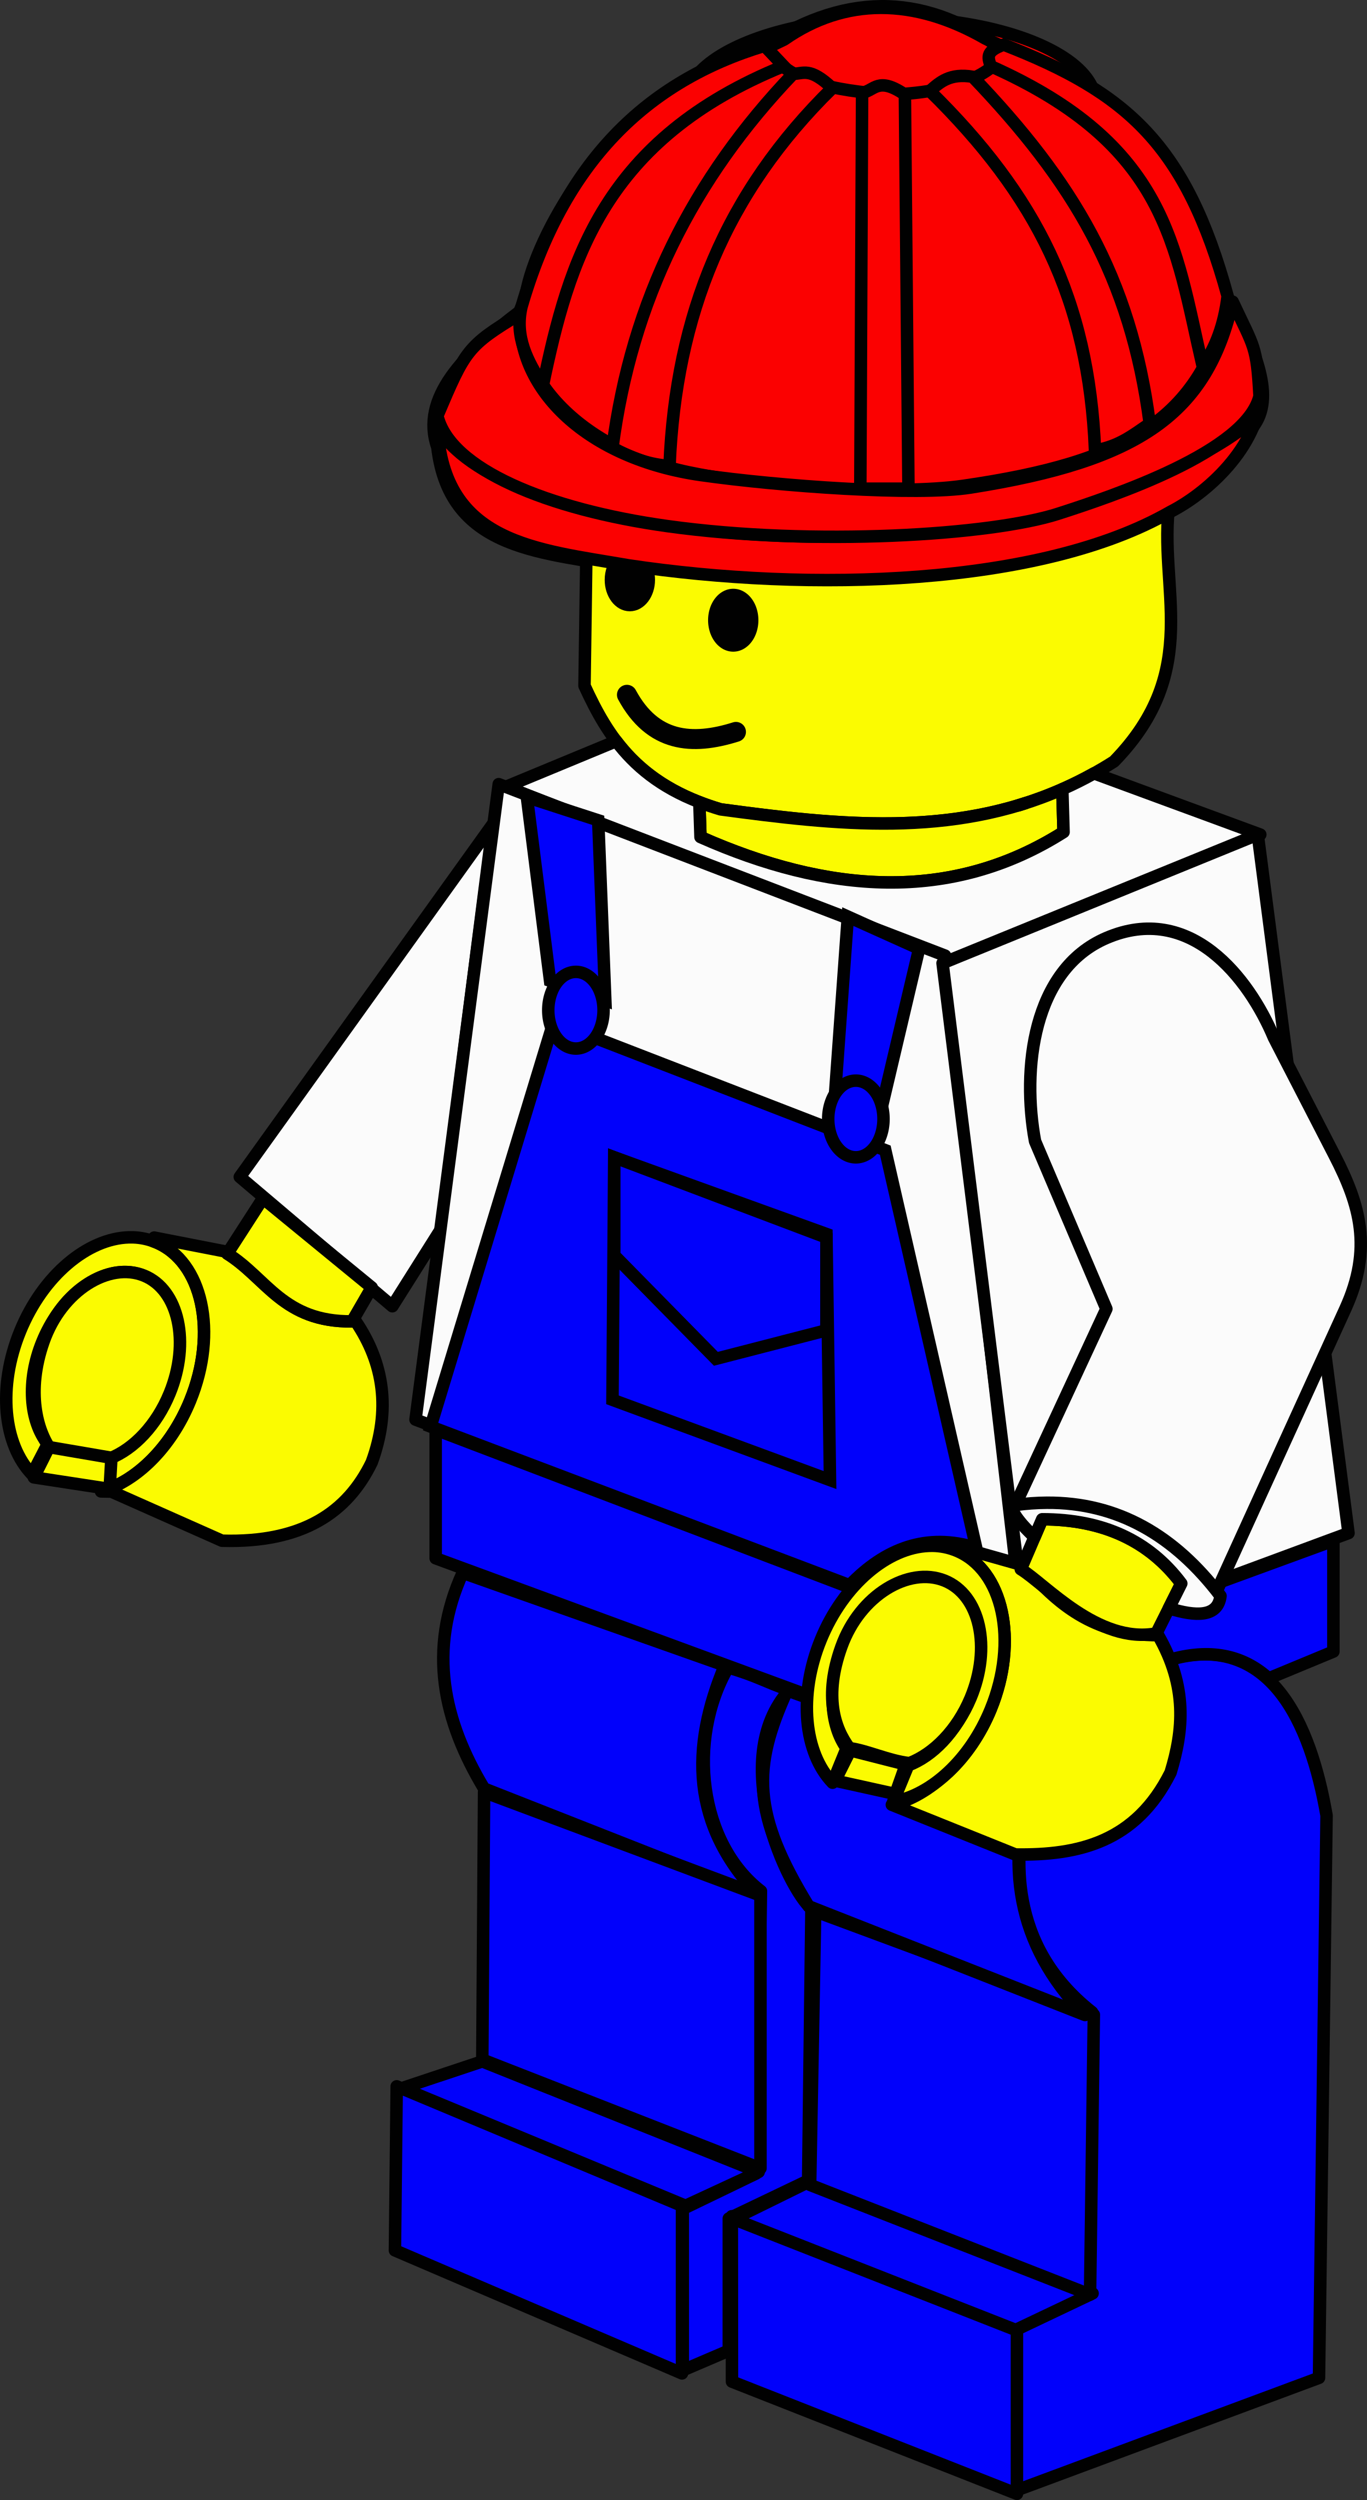 <?xml version="1.0" encoding="UTF-8" standalone="no"?>
<!-- Created with Inkscape (http://www.inkscape.org/) -->
<svg
   xmlns:dc="http://purl.org/dc/elements/1.1/"
   xmlns:cc="http://creativecommons.org/ns#"
   xmlns:rdf="http://www.w3.org/1999/02/22-rdf-syntax-ns#"
   xmlns:svg="http://www.w3.org/2000/svg"
   xmlns="http://www.w3.org/2000/svg"
   xmlns:sodipodi="http://sodipodi.sourceforge.net/DTD/sodipodi-0.dtd"
   xmlns:inkscape="http://www.inkscape.org/namespaces/inkscape"
   width="273.801"
   height="500.746"
   id="svg2"
   sodipodi:version="0.32"
   inkscape:version="0.46"
   version="1.0"
   sodipodi:docname="lego_worker_minifig_std_004_col.svg"
   inkscape:output_extension="org.inkscape.output.svg.inkscape">
  <rect width="100%" height="100%" fill="#333333" stroke="none"/>
  <defs
     id="defs4">
    <inkscape:perspective
       sodipodi:type="inkscape:persp3d"
       inkscape:vp_x="0 : 526.18109 : 1"
       inkscape:vp_y="0 : 1000 : 0"
       inkscape:vp_z="744.09448 : 526.18109 : 1"
       inkscape:persp3d-origin="372.04724 : 350.78739 : 1"
       id="perspective10" />
    <inkscape:perspective
       id="perspective2464"
       inkscape:persp3d-origin="372.04724 : 350.78739 : 1"
       inkscape:vp_z="744.09448 : 526.18109 : 1"
       inkscape:vp_y="0 : 1000 : 0"
       inkscape:vp_x="0 : 526.18109 : 1"
       sodipodi:type="inkscape:persp3d" />
    <inkscape:perspective
       sodipodi:type="inkscape:persp3d"
       inkscape:vp_x="0 : 526.18109 : 1"
       inkscape:vp_y="0 : 1000 : 0"
       inkscape:vp_z="744.09448 : 526.18109 : 1"
       inkscape:persp3d-origin="372.04724 : 350.78739 : 1"
       id="perspective5765" />
    <inkscape:perspective
       id="perspective5767"
       inkscape:persp3d-origin="372.04724 : 350.78739 : 1"
       inkscape:vp_z="744.09448 : 526.18109 : 1"
       inkscape:vp_y="0 : 1000 : 0"
       inkscape:vp_x="0 : 526.18109 : 1"
       sodipodi:type="inkscape:persp3d" />
    <inkscape:perspective
       id="perspective3917"
       inkscape:persp3d-origin="372.04724 : 350.78739 : 1"
       inkscape:vp_z="744.09448 : 526.18109 : 1"
       inkscape:vp_y="0 : 1000 : 0"
       inkscape:vp_x="0 : 526.18109 : 1"
       sodipodi:type="inkscape:persp3d" />
    <inkscape:perspective
       id="perspective4088"
       inkscape:persp3d-origin="372.04724 : 350.78739 : 1"
       inkscape:vp_z="744.09448 : 526.18109 : 1"
       inkscape:vp_y="0 : 1000 : 0"
       inkscape:vp_x="0 : 526.18109 : 1"
       sodipodi:type="inkscape:persp3d" />
    <inkscape:perspective
       sodipodi:type="inkscape:persp3d"
       inkscape:vp_x="0 : 526.18109 : 1"
       inkscape:vp_y="0 : 1000 : 0"
       inkscape:vp_z="744.09448 : 526.18109 : 1"
       inkscape:persp3d-origin="372.04724 : 350.78739 : 1"
       id="perspective4297" />
    <inkscape:perspective
       id="perspective4295"
       inkscape:persp3d-origin="372.04724 : 350.78739 : 1"
       inkscape:vp_z="744.09448 : 526.18109 : 1"
       inkscape:vp_y="0 : 1000 : 0"
       inkscape:vp_x="0 : 526.18109 : 1"
       sodipodi:type="inkscape:persp3d" />
    <inkscape:perspective
       id="perspective4729"
       inkscape:persp3d-origin="372.04724 : 350.78739 : 1"
       inkscape:vp_z="744.09448 : 526.18109 : 1"
       inkscape:vp_y="0 : 1000 : 0"
       inkscape:vp_x="0 : 526.18109 : 1"
       sodipodi:type="inkscape:persp3d" />
    <inkscape:perspective
       sodipodi:type="inkscape:persp3d"
       inkscape:vp_x="0 : 526.18109 : 1"
       inkscape:vp_y="0 : 1000 : 0"
       inkscape:vp_z="744.09448 : 526.18109 : 1"
       inkscape:persp3d-origin="372.04724 : 350.78739 : 1"
       id="perspective3745" />
    <inkscape:perspective
       sodipodi:type="inkscape:persp3d"
       inkscape:vp_x="0 : 526.18109 : 1"
       inkscape:vp_y="0 : 1000 : 0"
       inkscape:vp_z="744.09448 : 526.18109 : 1"
       inkscape:persp3d-origin="372.04724 : 350.78739 : 1"
       id="perspective6773" />
    <inkscape:perspective
       id="perspective6771"
       inkscape:persp3d-origin="372.04724 : 350.78739 : 1"
       inkscape:vp_z="744.09448 : 526.18109 : 1"
       inkscape:vp_y="0 : 1000 : 0"
       inkscape:vp_x="0 : 526.18109 : 1"
       sodipodi:type="inkscape:persp3d" />
  </defs>
  <sodipodi:namedview
     id="base"
     pagecolor="#ffffff"
     bordercolor="#666666"
     borderopacity="1.0"
     gridtolerance="10000"
     guidetolerance="10"
     objecttolerance="10"
     inkscape:pageopacity="0.0"
     inkscape:pageshadow="2"
     inkscape:zoom="0.51218108"
     inkscape:cx="-169.3677"
     inkscape:cy="470.67045"
     inkscape:document-units="px"
     inkscape:current-layer="layer3"
     showgrid="false"
     inkscape:window-width="1280"
     inkscape:window-height="744"
     inkscape:window-x="0"
     inkscape:window-y="22" />
  <g
     inkscape:groupmode="layer"
     id="layer3"
     inkscape:label="naj"
     style="opacity:0.98"
     transform="translate(-193.699,-285.561)">
    <g
       id="g9800"
       transform="matrix(0.5,0,0,0.5,165.3,267.967)">
      <path
         sodipodi:nodetypes="ccccc"
         id="path3324"
         d="M 254.286,365.219 L 152.857,506.648 L 213.97,558.449 L 233.571,527.362 L 254.286,365.219 z"
         style="fill:#ffffff;fill-opacity:1;fill-rule:evenodd;stroke:#000000;stroke-width:5;stroke-linecap:round;stroke-linejoin:round;stroke-miterlimit:4;stroke-dasharray:none;stroke-opacity:1" />
      <path
         id="path3335"
         d="M 108.438,530.844 C 91.93,531.297 74.015,546.061 64.875,568.438 C 55.741,590.8 58.178,613.886 69.625,625.781 L 75.938,613.625 C 68.617,604.446 67.351,588.291 73.75,572.625 C 80.489,556.127 93.691,545.211 105.875,544.75 C 108.687,544.644 111.448,545.088 114.062,546.156 C 128.006,551.852 132.576,572.975 124.281,593.281 C 119.19,605.746 110.422,615.008 101.188,619 L 100.219,631.625 C 113.257,626.657 125.808,613.81 132.969,596.281 C 144.151,568.906 137.985,540.46 119.188,532.781 C 116.25,531.581 113.167,530.935 110.031,530.844 C 109.502,530.828 108.97,530.829 108.438,530.844 z"
         style="opacity:1;fill:#ffff00;fill-opacity:1;fill-rule:nonzero;stroke:#000000;stroke-width:5;stroke-linecap:round;stroke-linejoin:round;marker:none;marker-start:none;marker-mid:none;marker-end:none;stroke-miterlimit:4;stroke-dasharray:none;stroke-dashoffset:0;stroke-opacity:1;visibility:visible;display:inline;overflow:visible;enable-background:accumulate" />
      <path
         sodipodi:nodetypes="ccsscccccc"
         id="path3337"
         d="M 439.281,654.5 L 438.938,656 C 439.259,656.116 439.588,656.214 439.906,656.344 C 458.704,664.022 464.87,692.468 453.688,719.844 C 445.594,739.658 428.845,754.921 414.058,758.147 L 463.562,778.062 C 488.807,778.436 511.805,773.172 525.719,745.219 C 530.865,728.399 532.571,710.816 520.719,690.219 C 494.687,690.276 480.023,677.364 467.156,662.375 L 439.281,654.5 z"
         style="fill:#ffffff;fill-opacity:1;fill-rule:evenodd;stroke:#000000;stroke-width:5;stroke-linecap:round;stroke-linejoin:round;stroke-miterlimit:4;stroke-dasharray:none;stroke-opacity:1" />
      <path
         sodipodi:nodetypes="cccssc"
         id="path3342"
         d="M 453.571,703.076 C 453.832,721.604 449.051,734.801 438.004,745.709 C 427.316,746.865 409.032,752.021 401.373,752.021 C 388.208,742.483 380.884,731.467 380,703.076 C 379.08,673.519 396.48,649.505 416.786,649.505 C 437.091,649.505 453.571,673.505 453.571,703.076 z"
         style="fill:#ffffff;fill-opacity:1;fill-rule:nonzero;stroke:#000000;stroke-width:6.741;stroke-linecap:round;stroke-linejoin:round;marker:none;marker-start:none;marker-mid:none;marker-end:none;stroke-miterlimit:4;stroke-dasharray:none;stroke-dashoffset:0;stroke-opacity:1;visibility:visible;display:inline;overflow:visible;enable-background:accumulate"
         transform="matrix(0.687,0.28,-0.28,0.687,330.749,106.127)" />
      <path
         sodipodi:nodetypes="cccssc"
         id="path3350"
         d="M 453.571,703.076 C 453.571,721.766 446.988,738.231 437.017,747.817 C 426.007,750.843 415.65,753.402 406.05,755.832 C 394.797,748.892 381.439,731.545 380,703.076 C 378.507,673.543 396.48,649.505 416.786,649.505 C 437.091,649.505 453.571,673.505 453.571,703.076 z"
         style="fill:#ffff00;fill-opacity:1;fill-rule:nonzero;stroke:#000000;stroke-width:6.741;stroke-linecap:round;stroke-linejoin:round;marker:none;marker-start:none;marker-mid:none;marker-end:none;stroke-miterlimit:4;stroke-dasharray:none;stroke-dashoffset:0;stroke-opacity:1;visibility:visible;display:inline;overflow:visible;enable-background:accumulate"
         transform="matrix(0.687,0.28,-0.28,0.687,10.034,-16.73)" />
      <path
         sodipodi:nodetypes="ccccc"
         id="path3355"
         d="M 396.429,735.219 L 390.714,749.862 L 416.071,755.219 L 420.714,741.648 L 396.429,735.219 z"
         style="fill:#ffffff;fill-opacity:1;fill-rule:evenodd;stroke:#000000;stroke-width:5;stroke-linecap:round;stroke-linejoin:round;stroke-miterlimit:4;stroke-dasharray:none;stroke-opacity:1" />
      <path
         sodipodi:nodetypes="ccssccccccccccc"
         id="path3357"
         d="M 118.562,530.938 L 118.25,532.438 C 118.562,532.551 118.879,532.655 119.188,532.781 C 137.985,540.46 144.151,568.906 132.969,596.281 C 125.263,615.145 111.33,628.593 97.25,632.625 L 101.442,632.705 L 145.719,652.375 C 178.174,653.316 196.08,640.912 205.719,620.938 C 213.276,600.188 210.77,581.44 199.281,564.5 L 198.156,563.906 L 197.844,564.5 C 170.25,564.819 163.61,547.194 147.844,537.375 L 148.156,536.844 L 147.844,536.656 L 118.562,530.938 z"
         style="fill:#ffff00;fill-opacity:1;fill-rule:evenodd;stroke:#000000;stroke-width:5;stroke-linecap:round;stroke-linejoin:round;stroke-miterlimit:4;stroke-dasharray:none;stroke-opacity:1" />
      <path
         sodipodi:nodetypes="ccccc"
         id="path3359"
         d="M 162.143,515.219 L 147.857,537.362 C 163.624,547.181 170.263,564.824 197.857,564.505 L 205.714,550.934 L 162.143,515.219 z"
         style="fill:#ffff00;fill-opacity:1;fill-rule:evenodd;stroke:#000000;stroke-width:5;stroke-linecap:round;stroke-linejoin:round;stroke-miterlimit:4;stroke-dasharray:none;stroke-opacity:1" />
      <path
         id="path3374"
         d="M 76.429,614.862 L 70.357,627.005 L 100.714,631.648 L 101.429,619.148 L 76.429,614.862 z"
         style="fill:#ffff00;fill-opacity:1;fill-rule:evenodd;stroke:#000000;stroke-width:5;stroke-linecap:round;stroke-linejoin:round;stroke-miterlimit:4;stroke-dasharray:none;stroke-opacity:1" />
      <path
         style="fill:#ffffff;fill-opacity:1;fill-rule:evenodd;stroke:#000000;stroke-width:5;stroke-linecap:round;stroke-linejoin:round;stroke-miterlimit:4;stroke-dasharray:none;stroke-opacity:1"
         d="M 439.281,654.5 L 438.938,656 C 439.259,656.116 439.588,656.214 439.906,656.344 C 458.704,664.022 464.87,692.468 453.688,719.844 C 445.594,739.658 428.845,754.921 414.058,758.147 L 463.562,778.062 C 488.807,778.436 511.805,773.172 525.719,745.219 C 530.865,728.399 532.571,710.816 520.719,690.219 C 494.687,690.276 480.023,677.364 467.156,662.375 L 439.281,654.5 z"
         id="path3443"
         sodipodi:nodetypes="ccsscccccc" />
      <path
         sodipodi:nodetypes="ccsscccccc"
         id="path3448"
         d="M 439.281,654.5 L 438.938,656 C 439.259,656.116 439.588,656.214 439.906,656.344 C 458.704,664.022 464.87,692.468 453.688,719.844 C 445.594,739.658 428.845,754.921 414.058,758.147 L 463.562,778.062 C 488.807,778.436 511.805,773.172 525.719,745.219 C 530.865,728.399 532.571,710.816 520.719,690.219 C 494.687,690.276 480.023,677.364 467.156,662.375 L 439.281,654.5 z"
         style="fill:#ffffff;fill-opacity:1;fill-rule:evenodd;stroke:#000000;stroke-width:5;stroke-linecap:round;stroke-linejoin:round;stroke-miterlimit:4;stroke-dasharray:none;stroke-opacity:1" />
      <path
         sodipodi:nodetypes="csscccccc"
         id="path3274"
         d="M 494.26,841.24 C 459.183,813.629 464.408,776.858 466.986,760.428 C 469.66,743.397 482.216,711.588 525.575,699.819 C 565.605,688.954 581.727,725.048 588.205,762.448 L 585.174,987.712 L 462.946,1033.169 L 462.946,968.52 L 492.24,954.377 L 494.26,841.24 z"
         style="fill:#0000ff;fill-opacity:1;fill-rule:evenodd;stroke:#000000;stroke-width:5;stroke-linecap:round;stroke-linejoin:round;stroke-miterlimit:4;stroke-dasharray:none;stroke-opacity:1" />
      <path
         sodipodi:nodetypes="ccccccscccc"
         id="path2474"
         d="M 264.847,160.058 C 277.971,130.15 284.951,99.124 326.275,74.343 L 371.47,54.445 C 395.757,37.465 423.626,37.702 452.019,54.026 L 486.275,70.058 C 509.033,86.184 529.853,95.993 546.275,150.058 C 559.5,173.726 567.561,193.151 559.479,205.18 C 544.845,226.961 530.723,234.888 513.418,242.915 C 445.323,261.908 377.228,270.82 309.133,262.915 C 275.973,256.2 236.916,256.991 231.99,214.343 C 225.113,194.627 242.388,177.107 264.847,160.058 z"
         style="fill:#ff0000;fill-opacity:1;fill-rule:evenodd;stroke:#000000;stroke-width:5;stroke-linecap:round;stroke-linejoin:round;stroke-miterlimit:4;stroke-dasharray:none;stroke-opacity:1" />
      <path
         id="path3248"
         d="M 525.281,236.281 C 522.19,237.9 519.016,239.408 515.719,240.938 C 447.624,259.931 379.533,268.843 311.438,260.938 C 304.984,259.631 298.292,258.614 291.688,257.5 L 290.938,309.906 C 300.316,330.319 312.207,349.609 345.469,359.406 C 398.901,366.579 452.266,372.594 503.062,340.219 C 538.94,303.388 520.519,270.719 525.281,236.281 z"
         style="fill:#ffff00;fill-opacity:1;fill-rule:evenodd;stroke:#000000;stroke-width:5;stroke-linecap:round;stroke-linejoin:round;stroke-miterlimit:4;stroke-dasharray:none;stroke-opacity:1" />
      <path
         id="path3253"
         d="M 482.344,351.312 C 437.85,370.929 391.682,365.61 345.469,359.406 C 342.453,358.518 339.616,357.538 336.938,356.5 L 337.406,370.5 C 388.061,392.946 437.571,397.183 482.844,368.5 L 482.344,351.312 z"
         style="fill:#ffff00;fill-opacity:1;fill-rule:evenodd;stroke:#000000;stroke-width:5;stroke-linecap:round;stroke-linejoin:round;stroke-miterlimit:4;stroke-dasharray:none;stroke-opacity:1" />
      <path
         id="path3258"
         d="M 303.656,332.062 L 259.594,350.312 L 436.375,421.031 L 561.656,369.5 L 495.062,344.969 C 490.835,347.321 486.605,349.434 482.344,351.312 L 482.844,368.5 C 437.571,397.183 388.061,392.946 337.406,370.5 L 336.938,356.5 C 321.223,350.409 311.084,341.833 303.656,332.062 z M 467.5,356.938 C 466.581,357.232 465.67,357.536 464.75,357.812 C 465.672,357.536 466.58,357.233 467.5,356.938 z"
         style="fill:#ffffff;fill-opacity:1;fill-rule:evenodd;stroke:#000000;stroke-width:5;stroke-linecap:round;stroke-linejoin:round;stroke-miterlimit:4;stroke-dasharray:none;stroke-opacity:1" />
      <path
         id="path3266"
         d="M 256.579,349.296 L 223.244,603.854 L 467.701,696.788 L 435.376,417.986 L 256.579,349.296 z"
         style="fill:#ffffff;fill-opacity:1;fill-rule:evenodd;stroke:#000000;stroke-width:5;stroke-linecap:round;stroke-linejoin:round;stroke-miterlimit:4;stroke-dasharray:none;stroke-opacity:1" />
      <path
         id="path3268"
         d="M 468.711,696.788 L 597,649.311 L 560.635,369.499 L 434.366,421.017 L 468.711,696.788 z"
         style="fill:#ffffff;fill-opacity:1;fill-rule:evenodd;stroke:#000000;stroke-width:5;stroke-linecap:round;stroke-linejoin:round;stroke-miterlimit:4;stroke-dasharray:none;stroke-opacity:1" />
      <path
         id="path3270"
         d="M 231.325,607.895 L 231.325,659.413 L 464.67,745.276 L 464.67,696.788 L 231.325,607.895 z"
         style="fill:#0000ff;fill-opacity:1;fill-rule:evenodd;stroke:#000000;stroke-width:5;stroke-linecap:round;stroke-linejoin:round;stroke-miterlimit:4;stroke-dasharray:none;stroke-opacity:1" />
      <path
         id="path3272"
         d="M 590.938,652.344 L 466.688,697.812 L 466.688,748.312 L 471.562,746.281 C 478.077,729.437 493.209,708.789 526.281,699.812 C 543.032,695.266 555.577,698.977 565,707.531 L 590.938,696.781 L 590.938,652.344 z"
         style="fill:#0000ff;fill-opacity:1;fill-rule:evenodd;stroke:#000000;stroke-width:5;stroke-linecap:round;stroke-linejoin:round;stroke-miterlimit:4;stroke-dasharray:none;stroke-opacity:1" />
      <path
         sodipodi:nodetypes="ccccccccccc"
         id="path3276"
         d="M 348.429,703.139 C 331.691,732.331 336.898,773.69 361.625,792.75 L 359.625,905.875 L 330.312,920.031 L 330.312,984.688 L 348.746,976.799 L 348.746,923.879 L 380.527,908.683 L 381.844,799.812 C 372.743,792.08 347.789,740.278 372.959,712.221 C 363.549,708.966 359.63,706.345 348.429,703.139 z"
         style="fill:#0000ff;fill-opacity:1;fill-rule:evenodd;stroke:#000000;stroke-width:5;stroke-linecap:round;stroke-linejoin:round;stroke-miterlimit:4;stroke-dasharray:none;stroke-opacity:1" />
      <path
         sodipodi:nodetypes="ccccc"
         id="path3283"
         d="M 349.957,922.965 L 350.018,989.228 L 464.165,1034.179 L 464.165,968.014 L 349.957,922.965 z"
         style="fill:#0000ff;fill-opacity:1;fill-rule:evenodd;stroke:#000000;stroke-width:5;stroke-linecap:round;stroke-linejoin:round;stroke-miterlimit:4;stroke-dasharray:none;stroke-opacity:1" />
      <path
         id="path3285"
         d="M 350.523,924.073 L 381.333,908.921 L 494.47,953.872 L 463.66,968.52 L 350.523,924.073 z"
         style="fill:#0000ff;fill-opacity:1;fill-rule:evenodd;stroke:#000000;stroke-width:5;stroke-linecap:round;stroke-linejoin:round;stroke-miterlimit:4;stroke-dasharray:none;stroke-opacity:1" />
      <path
         id="path3287"
         d="M 383.353,800.834 L 381.333,910.436 L 493.46,954.377 L 494.975,842.25 L 383.353,800.834 z"
         style="fill:#0000ff;fill-opacity:1;fill-rule:evenodd;stroke:#000000;stroke-width:5;stroke-linecap:round;stroke-linejoin:round;stroke-miterlimit:4;stroke-dasharray:none;stroke-opacity:1" />
      <path
         sodipodi:nodetypes="ccccc"
         id="path3289"
         d="M 361.429,795.219 C 333.249,766.396 333.547,734.983 347.143,702.362 L 242.143,665.219 C 228.083,696.144 234.381,724.523 250.714,751.648 L 361.429,795.219 z"
         style="fill:#0000ff;fill-opacity:1;fill-rule:evenodd;stroke:#000000;stroke-width:5;stroke-linecap:round;stroke-linejoin:round;stroke-miterlimit:4;stroke-dasharray:none;stroke-opacity:1" />
      <path
         style="fill:#0000ff;fill-opacity:1;fill-rule:evenodd;stroke:#000000;stroke-width:5;stroke-linecap:round;stroke-linejoin:round;stroke-miterlimit:4;stroke-dasharray:none;stroke-opacity:1"
         d="M 491.429,842.362 C 463.249,813.539 459.976,781.412 470,747.362 L 372.143,712.362 C 358.083,743.286 357.952,761.666 380.714,798.791 L 491.429,842.362 z"
         id="path3291"
         sodipodi:nodetypes="ccccc" />
      <path
         id="path3293"
         d="M 250.714,753.076 L 250,860.219 L 361.429,903.791 L 361.429,794.505 L 250.714,753.076 z"
         style="fill:#0000ff;fill-opacity:1;fill-rule:evenodd;stroke:#000000;stroke-width:5;stroke-linecap:round;stroke-linejoin:round;stroke-miterlimit:4;stroke-dasharray:none;stroke-opacity:1" />
      <path
         id="path3295"
         d="M 250,860.934 L 217.857,871.648 L 331.429,918.791 L 360.714,905.219 L 250,860.934 z"
         style="fill:#0000ff;fill-opacity:1;fill-rule:evenodd;stroke:#000000;stroke-width:5;stroke-linecap:round;stroke-linejoin:round;stroke-miterlimit:4;stroke-dasharray:none;stroke-opacity:1" />
      <path
         id="path3297"
         d="M 215.714,870.934 L 215,936.648 L 330,985.934 L 330,918.791 L 215.714,870.934 z"
         style="fill:#0000ff;fill-opacity:1;fill-rule:evenodd;stroke:#000000;stroke-width:5;stroke-linecap:round;stroke-linejoin:round;stroke-miterlimit:4;stroke-dasharray:none;stroke-opacity:1" />
      <path
         style="fill:#ffff00;fill-opacity:1;fill-rule:evenodd;stroke:#000000;stroke-width:5;stroke-linecap:round;stroke-linejoin:round;stroke-miterlimit:4;stroke-dasharray:none;stroke-opacity:1"
         d="M 439.281,654.5 L 438.938,656 C 439.259,656.116 439.588,656.214 439.906,656.344 C 458.704,664.022 464.87,692.468 453.688,719.844 C 445.594,739.658 428.845,754.921 414.058,758.147 L 463.562,778.062 C 488.807,778.436 511.805,773.172 525.719,745.219 C 530.865,728.399 532.571,710.816 520.719,690.219 C 494.687,690.276 480.023,677.364 467.156,662.375 L 439.281,654.5 z"
         id="path3450"
         sodipodi:nodetypes="ccsscccccc" />
      <path
         id="path3333"
         d="M 430.281,654.406 C 429.81,654.4 429.349,654.42 428.875,654.438 C 412.449,655.058 394.679,669.789 385.594,692.031 C 376.467,714.373 378.892,737.416 390.312,749.312 L 395.938,735.531 C 389.255,726.225 388.284,710.641 394.469,695.5 C 401.467,678.367 415.407,667.229 427.969,667.594 C 430.295,667.661 432.571,668.141 434.75,669.031 C 448.693,674.727 453.295,695.819 445,716.125 C 439.667,729.181 430.306,738.724 420.594,742.375 L 414.594,756.969 C 429.774,754.261 445.369,740.208 453.688,719.844 C 464.87,692.468 458.704,664.022 439.906,656.344 C 436.822,655.084 433.58,654.447 430.281,654.406 z"
         style="opacity:1;fill:#ffff00;fill-opacity:1;fill-rule:nonzero;stroke:#000000;stroke-width:5;stroke-linecap:round;stroke-linejoin:round;marker:none;marker-start:none;marker-mid:none;marker-end:none;stroke-miterlimit:4;stroke-dasharray:none;stroke-dashoffset:0;stroke-opacity:1;visibility:visible;display:inline;overflow:visible;enable-background:accumulate" />
      <path
         sodipodi:nodetypes="ccccc"
         id="path3326"
         d="M 474.286,643.791 L 465.714,663.791 C 475.436,669.655 496.674,693.91 520,689.505 L 530,669.505 C 517.143,652.362 498.571,643.791 474.286,643.791 z"
         style="fill:#ffff00;fill-opacity:1;fill-rule:evenodd;stroke:#000000;stroke-width:5;stroke-linecap:round;stroke-linejoin:round;stroke-miterlimit:4;stroke-dasharray:none;stroke-opacity:1" />
      <path
         style="fill:#ffff00;fill-opacity:1;fill-rule:nonzero;stroke:#000000;stroke-width:5;stroke-linecap:round;stroke-linejoin:round;marker:none;marker-start:none;marker-mid:none;marker-end:none;stroke-miterlimit:4;stroke-dasharray:none;stroke-dashoffset:0;stroke-opacity:1;visibility:visible;display:inline;overflow:visible;enable-background:accumulate"
         d="M 445.594,715.412 C 440.226,728.239 430.869,737.694 421.105,741.478 C 412.495,740.468 404.478,736.465 397.031,735.441 C 391.112,727.523 386.702,714.728 393.867,694.785 C 401.299,674.096 420.839,662.637 435.116,668.33 C 449.393,674.023 454.087,695.115 445.594,715.412 z"
         id="path3477"
         sodipodi:nodetypes="cccssc" />
      <path
         sodipodi:nodetypes="csscscccc"
         id="path3322"
         d="M 544.286,672.362 L 595.714,559.505 C 606.748,535.291 601.593,517.808 591.429,498.076 L 567.143,450.934 C 556.995,426.726 533.437,396.58 500,410.934 C 470.313,423.678 466.128,463.737 471.429,492.362 L 500,559.505 L 462.857,639.505 C 501.462,634.411 524.539,651.055 544.286,672.362 z"
         style="fill:#ffffff;fill-opacity:1;fill-rule:evenodd;stroke:#000000;stroke-width:5;stroke-linecap:round;stroke-linejoin:round;stroke-miterlimit:4;stroke-dasharray:none;stroke-opacity:1" />
      <path
         id="path3328"
         d="M 476.094,637.156 C 472.034,637.185 467.853,637.473 463.562,638.062 C 460.215,638.062 463.698,643.924 471.219,650.906 L 474.281,643.781 C 498.567,643.781 517.143,652.357 530,669.5 L 525.031,679.438 C 535.868,682.777 544.661,683.065 545.719,674.5 C 527.35,650.301 504.509,636.958 476.094,637.156 z"
         style="fill:#ffffff;fill-opacity:1;fill-rule:evenodd;stroke:#000000;stroke-width:5;stroke-linecap:round;stroke-linejoin:round;stroke-miterlimit:4;stroke-dasharray:none;stroke-opacity:1" />
      <path
         d="M 358.099,283.636 A 7.576,10.102 0 1 1 342.947,283.636 A 7.576,10.102 0 1 1 358.099,283.636 z"
         sodipodi:ry="10.101525"
         sodipodi:rx="7.5761442"
         sodipodi:cy="283.63611"
         sodipodi:cx="350.52292"
         id="path3384"
         style="opacity:1;fill:#000000;fill-opacity:1;fill-rule:nonzero;stroke:#000000;stroke-width:5;stroke-linecap:round;stroke-linejoin:round;marker:none;marker-start:none;marker-mid:none;marker-end:none;stroke-miterlimit:4;stroke-dasharray:none;stroke-dashoffset:0;stroke-opacity:1;visibility:visible;display:inline;overflow:visible;enable-background:accumulate"
         sodipodi:type="arc" />
      <path
         id="path3386"
         d="M 304.344,259.625 C 302.626,261.477 301.531,264.296 301.531,267.469 C 301.531,273.045 304.912,277.562 309.094,277.562 C 313.276,277.562 316.688,273.045 316.688,267.469 C 316.688,265.158 316.074,263.046 315.094,261.344 C 313.873,261.213 312.658,261.079 311.438,260.938 C 309.102,260.465 306.724,260.041 304.344,259.625 z"
         style="opacity:1;fill:#000000;fill-opacity:1;fill-rule:nonzero;stroke:#000000;stroke-width:5;stroke-linecap:round;stroke-linejoin:round;marker:none;marker-start:none;marker-mid:none;marker-end:none;stroke-miterlimit:4;stroke-dasharray:none;stroke-dashoffset:0;stroke-opacity:1;visibility:visible;display:inline;overflow:visible;enable-background:accumulate" />
      <path
         id="path3499"
         d="M 435.375,43.531 C 441.637,45.56 447.964,48.381 454.312,52.031 L 488.562,68.062 C 490.812,69.657 493.041,71.199 495.25,72.719 C 491.421,58.67 467.247,47.193 435.375,43.531 z M 390.469,43.688 C 360.861,47.307 338.161,57.686 332.656,70.562 L 373.781,52.469 C 379.182,48.693 384.747,45.773 390.469,43.688 z"
         style="opacity:1;fill:#ff0000;fill-opacity:1;fill-rule:nonzero;stroke:#000000;stroke-width:5;stroke-linecap:round;stroke-linejoin:round;marker:none;marker-start:none;marker-mid:none;marker-end:none;stroke-miterlimit:4;stroke-dasharray:none;stroke-dashoffset:0;stroke-opacity:1;visibility:visible;display:inline;overflow:visible;enable-background:accumulate" />
      <path
         sodipodi:nodetypes="cccccscccc"
         id="path3517"
         d="M 409.643,38.321 C 396.091,38.344 383.068,42.55 370.924,51.04 L 327.848,71.661 C 295.375,87.587 270.132,132.515 267.165,154.844 C 259.338,183.811 288.839,216.03 334.643,224.759 C 361.268,230.291 416.546,233.59 442.768,229.79 C 508.614,220.249 537.556,202.962 548.705,155.821 C 542.308,130.769 525.059,82.182 485.705,66.634 L 451.455,50.603 C 437.258,42.44 423.195,38.299 409.643,38.321 z"
         style="fill:#ff0000;fill-opacity:1;fill-rule:evenodd;stroke:#000000;stroke-width:5;stroke-linecap:round;stroke-linejoin:round;stroke-miterlimit:4;stroke-dasharray:none;stroke-opacity:1" />
      <path
         sodipodi:nodetypes="ccscccc"
         id="path3510"
         d="M 562.112,191.214 C 561.631,194.618 558.573,200.001 556.916,204.939 C 534.845,222.733 503.564,231.697 461.174,242.433 C 391.571,260.062 255.668,247.346 232.026,206.123 C 234.293,252.96 271.885,255.258 308.58,261.652 C 381.127,272.525 473.611,270.051 525.527,240.271 C 542.5,231.589 561.88,212.147 562.112,191.214 z"
         style="fill:#ff0000;fill-opacity:1;fill-rule:evenodd;stroke:#000000;stroke-width:5;stroke-linecap:round;stroke-linejoin:round;stroke-miterlimit:4;stroke-dasharray:none;stroke-opacity:1" />
      <path
         sodipodi:nodetypes="cccc"
         id="path3519"
         d="M 363.571,53.076 C 370.075,67.866 391.495,71.541 412.857,73.076 C 443.676,72.341 457.963,61.87 458.571,55.219 C 428.761,33.158 397.191,31.334 363.571,53.076 z"
         style="fill:none;fill-rule:evenodd;stroke:#000000;stroke-width:5;stroke-linecap:butt;stroke-linejoin:miter;stroke-miterlimit:4;stroke-dasharray:none;stroke-opacity:1" />
      <path
         sodipodi:nodetypes="ccccc"
         id="path3521"
         d="M 374.512,64.767 C 334.46,106.658 309.818,155.473 302.143,214.505 C 309.762,218.916 317.381,221.332 325,221.838 C 327.504,161.047 347.701,112.232 390.19,70.481 C 381.184,61.961 378.634,64.74 374.512,64.767 z"
         style="fill:#ff0000;fill-rule:evenodd;stroke:#000000;stroke-width:5;stroke-linecap:butt;stroke-linejoin:miter;stroke-miterlimit:4;stroke-dasharray:none;stroke-opacity:1" />
      <path
         sodipodi:nodetypes="ccccc"
         id="path3529"
         d="M 402.143,72.362 L 401.429,230.934 L 420.714,230.934 L 419.286,73.076 C 408.47,65.696 407.1,71.54 402.143,72.362 z"
         style="fill:#ff0000;fill-rule:evenodd;stroke:#000000;stroke-width:5;stroke-linecap:butt;stroke-linejoin:miter;stroke-miterlimit:4;stroke-dasharray:none;stroke-opacity:1" />
      <path
         sodipodi:nodetypes="cccccc"
         id="path3531"
         d="M 278.571,444.505 L 229.286,606.648 L 397.143,670.219 C 411.383,655.449 427.908,649.057 447.857,655.219 L 411.429,495.934 L 278.571,444.505 z"
         style="fill:#0000ff;fill-rule:evenodd;stroke:#000000;stroke-width:5;stroke-linecap:butt;stroke-linejoin:miter;stroke-miterlimit:4;stroke-dasharray:none;stroke-opacity:1" />
      <path
         id="path3533"
         d="M 267.857,354.505 L 277.143,428.076 L 299.286,435.934 L 296.429,363.791 L 267.857,354.505 z"
         style="fill:#0000ff;fill-rule:evenodd;stroke:#000000;stroke-width:5;stroke-linecap:butt;stroke-linejoin:miter;stroke-miterlimit:4;stroke-dasharray:none;stroke-opacity:1" />
      <path
         sodipodi:nodetypes="ccccc"
         id="path3535"
         d="M 396.429,402.362 L 391.429,471.648 L 410,478.791 L 425,415.219 L 396.429,402.362 z"
         style="fill:#0000ff;fill-rule:evenodd;stroke:#000000;stroke-width:5;stroke-linecap:butt;stroke-linejoin:miter;stroke-miterlimit:4;stroke-dasharray:none;stroke-opacity:1" />
      <path
         d="M 298.571,439.862 A 11.071,15.357 0 1 1 276.429,439.862 A 11.071,15.357 0 1 1 298.571,439.862 z"
         sodipodi:ry="15.357142"
         sodipodi:rx="11.071428"
         sodipodi:cy="439.86218"
         sodipodi:cx="287.5"
         id="path3537"
         style="opacity:1;fill:#0000ff;fill-opacity:1;fill-rule:nonzero;stroke:#000000;stroke-width:5;stroke-linecap:round;stroke-linejoin:round;marker:none;marker-start:none;marker-mid:none;marker-end:none;stroke-miterlimit:4;stroke-dasharray:none;stroke-dashoffset:0;stroke-opacity:1;visibility:visible;display:inline;overflow:visible;enable-background:accumulate"
         sodipodi:type="arc" />
      <path
         transform="translate(112.143,43.571)"
         sodipodi:type="arc"
         style="opacity:1;fill:#0000ff;fill-opacity:1;fill-rule:nonzero;stroke:#000000;stroke-width:5;stroke-linecap:round;stroke-linejoin:round;marker:none;marker-start:none;marker-mid:none;marker-end:none;stroke-miterlimit:4;stroke-dasharray:none;stroke-dashoffset:0;stroke-opacity:1;visibility:visible;display:inline;overflow:visible;enable-background:accumulate"
         id="path3539"
         sodipodi:cx="287.5"
         sodipodi:cy="439.86218"
         sodipodi:rx="11.071428"
         sodipodi:ry="15.357142"
         d="M 298.571,439.862 A 11.071,15.357 0 1 1 276.429,439.862 A 11.071,15.357 0 1 1 298.571,439.862 z" />
      <path
         id="path3541"
         d="M 302.857,498.791 L 302.143,595.934 L 389.286,628.076 L 387.857,529.505 L 302.857,498.791 z"
         style="fill:#0000ff;fill-rule:evenodd;stroke:#000000;stroke-width:5;stroke-linecap:butt;stroke-linejoin:miter;stroke-miterlimit:4;stroke-dasharray:none;stroke-opacity:1" />
      <path
         id="path3543"
         d="M 302.857,498.791 L 302.857,538.076 L 343.571,579.505 L 387.857,568.076 L 387.857,530.934 L 302.857,498.791 z"
         style="fill:#0000ff;fill-rule:evenodd;stroke:#000000;stroke-width:5;stroke-linecap:butt;stroke-linejoin:miter;stroke-miterlimit:4;stroke-dasharray:none;stroke-opacity:1" />
      <path
         sodipodi:nodetypes="ccccc"
         style="fill:#ffff00;fill-opacity:1;fill-rule:evenodd;stroke:#000000;stroke-width:5;stroke-linecap:round;stroke-linejoin:round;stroke-miterlimit:4;stroke-dasharray:none;stroke-opacity:1"
         d="M 397.413,736.353 L 391.342,748.496 L 415.486,753.829 L 419.652,742.019 L 397.413,736.353 z"
         id="path3565" />
      <path
         sodipodi:nodetypes="ccssccssc"
         id="path3504"
         d="M 550.597,156.055 C 559.343,174.76 560.201,173.548 561.345,193.847 C 556.015,216.106 502.471,233.976 480.632,241.005 C 453.834,249.631 382.676,254.077 324.181,245.943 C 275.925,239.233 237.066,223.027 231.998,201.753 C 243.165,175.454 243.91,173.775 265.177,160.934 C 263.628,191.305 292.268,219.041 337.502,225.478 C 368.782,229.93 423.87,233.922 445.627,230.49 C 513.619,219.762 540.382,200.86 550.597,156.055 z"
         style="fill:#ff0000;fill-opacity:1;fill-rule:nonzero;stroke:#000000;stroke-width:5;stroke-linecap:round;stroke-linejoin:round;marker:none;marker-start:none;marker-mid:none;marker-end:none;stroke-miterlimit:4;stroke-dasharray:none;stroke-dashoffset:0;stroke-opacity:1;visibility:visible;display:inline;overflow:visible;enable-background:accumulate" />
      <path
         style="fill:#ff0000;fill-rule:evenodd;stroke:#000000;stroke-width:5;stroke-linecap:butt;stroke-linejoin:miter;stroke-miterlimit:4;stroke-dasharray:none;stroke-opacity:1"
         d="M 446.429,65.934 C 486.481,107.825 509.694,145.89 517.369,204.922 C 511.009,209.124 505.52,213.906 495.452,215.636 C 492.949,154.844 471.775,113.399 429.286,71.648 C 433.317,68.061 437.318,64.442 446.429,65.934 z"
         id="path3523"
         sodipodi:nodetypes="ccccc" />
      <path
         sodipodi:nodetypes="ccccc"
         id="path3525"
         d="M 370.714,61.648 C 298.644,90.958 284.676,139.635 274.286,189.505 C 268.154,179.964 262.877,170.18 265.714,158.076 C 282.477,100.075 315.842,67.769 363.048,53.529 L 370.714,61.648 z"
         style="fill:#ff0000;fill-rule:evenodd;stroke:#000000;stroke-width:5;stroke-linecap:butt;stroke-linejoin:miter;stroke-miterlimit:4;stroke-dasharray:none;stroke-opacity:1" />
      <path
         style="fill:#ff0000;fill-rule:evenodd;stroke:#000000;stroke-width:5;stroke-linecap:butt;stroke-linejoin:miter;stroke-miterlimit:4;stroke-dasharray:none;stroke-opacity:1"
         d="M 453.571,61.648 C 524.502,93.238 527.399,133.426 538.536,181.803 C 543.792,174.376 547.22,165.122 548.571,153.791 C 531.905,93.085 508.329,72.359 458.905,53.076 C 450.761,55.934 453.02,58.791 453.571,61.648 z"
         id="path3527"
         sodipodi:nodetypes="ccccc" />
      <path
         inkscape:transform-center-y="-12.868145"
         inkscape:transform-center-x="-92.498837"
         style="fill:none;fill-rule:evenodd;stroke:#000000;stroke-width:8;stroke-linecap:round;stroke-linejoin:miter;stroke-miterlimit:4;stroke-dasharray:none;stroke-opacity:1"
         d="M 307.948,313.51 C 318.265,332.59 333.897,333.957 351.613,328.374"
         id="path5930"
         sodipodi:nodetypes="cc" />
    </g>
  </g>
</svg>
